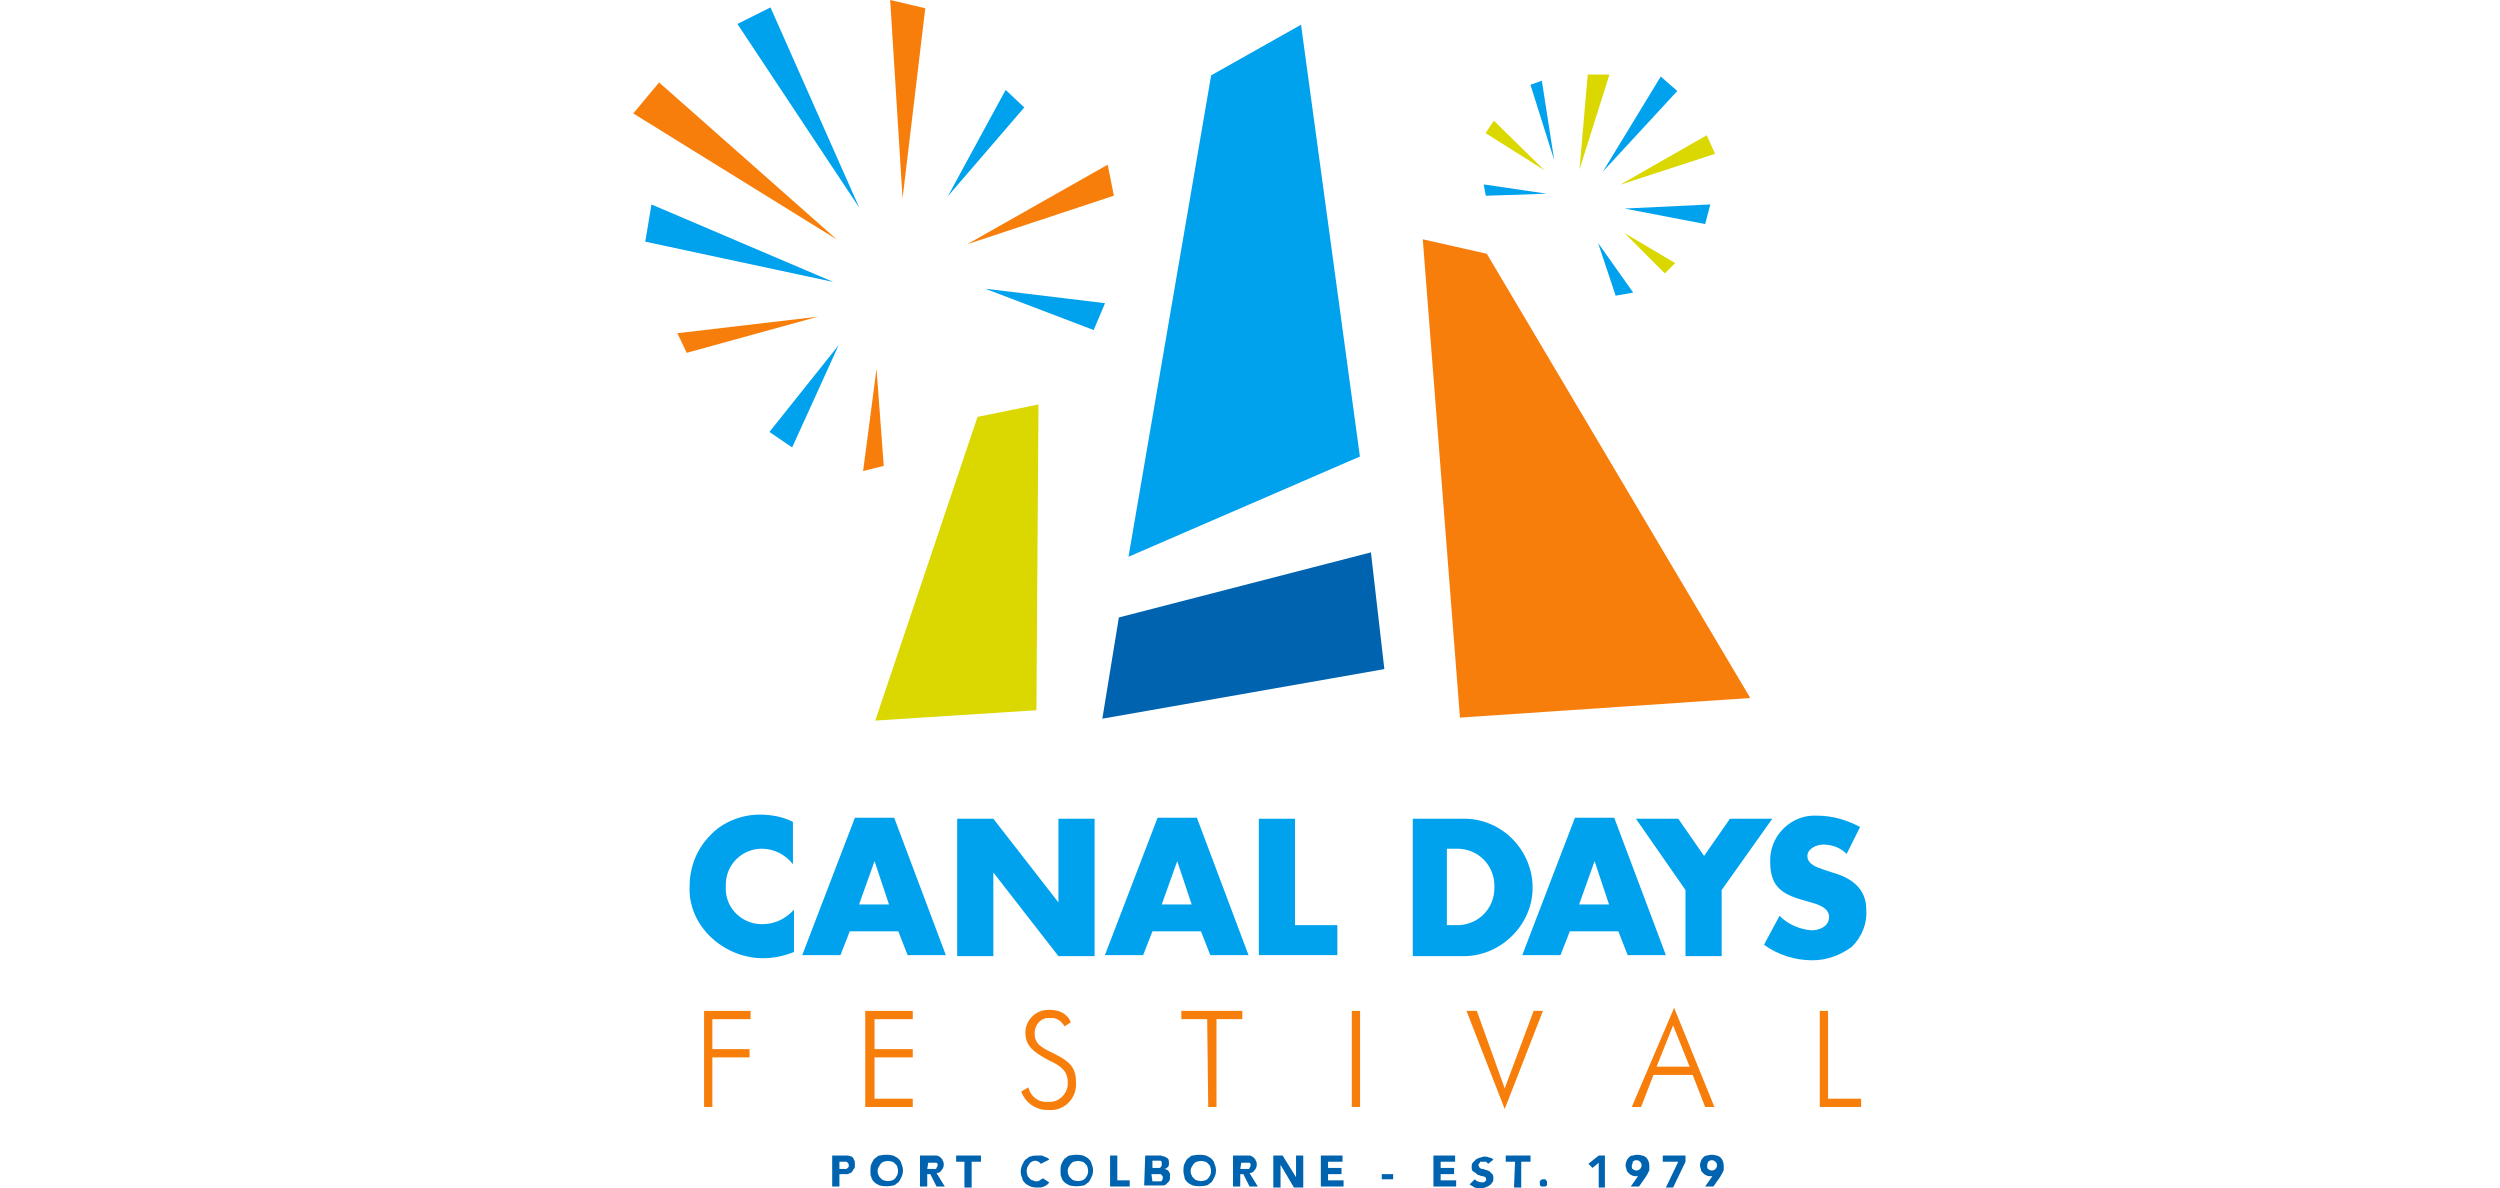 <?xml version="1.0" encoding="utf-8"?>
<!-- Generator: Adobe Illustrator 24.1.0, SVG Export Plug-In . SVG Version: 6.00 Build 0)  -->
<svg version="1.1" id="Layer_1" xmlns="http://www.w3.org/2000/svg" xmlns:xlink="http://www.w3.org/1999/xlink" x="0px" y="0px"
	 viewBox="0 0 242 115" style="enable-background:new 0 0 242 115;" xml:space="preserve">
<style type="text/css">
	.st0{fill:#00A1ED;}
	.st1{fill:#F77E0B;}
	.st2{fill:#0063B0;}
	.st3{fill:#DAD800;}
</style>
<g id="Group_6356" transform="translate(-252 -167.272)">
	<g id="Group_6355" transform="translate(252 167.272)">
		<g id="Group_6325" transform="translate(5.256 78.855)">
			<path id="Path_31124" class="st0" d="M71.5,4.8c-0.7-0.9-1.8-1.5-3-1.5c-1.9,0-3.5,1.5-3.5,3.5c0,0.1,0,0.2,0,0.2
				c-0.1,1.9,1.4,3.5,3.3,3.6c0.1,0,0.2,0,0.3,0c1.1,0,2.2-0.5,3-1.4v4.1c-1,0.4-2,0.6-3,0.6c-1.8,0-3.6-0.7-5-2
				c-1.4-1.3-2.2-3.1-2.1-5c0-1.8,0.7-3.6,2-4.9C64.6,0.8,66.4,0,68.3,0c1.1,0,2.2,0.2,3.2,0.7L71.5,4.8z"/>
			<path id="Path_31125" class="st0" d="M77,11.3l-0.9,2.3h-3.7l5.1-13.3h3.8l5,13.3h-3.7l-0.9-2.3H77z M79.4,4.5L79.4,4.5l-1.5,4.2
				h2.9L79.4,4.5z"/>
			<path id="Path_31126" class="st0" d="M87.4,0.4h3.5l6.3,8.1h0V0.4h3.5v13.3h-3.5l-6.3-8.1h0v8.1h-3.5V0.4z"/>
			<path id="Path_31127" class="st0" d="M106.3,11.3l-0.9,2.3h-3.7l5.1-13.3h3.8l5,13.3h-3.7l-0.9-2.3H106.3z M108.7,4.5L108.7,4.5
				l-1.5,4.2h2.9L108.7,4.5z"/>
			<path id="Path_31128" class="st0" d="M120.1,10.7h4.1v2.9h-7.6V0.4h3.5L120.1,10.7z"/>
			<path id="Path_31129" class="st0" d="M131.4,0.4h4.9c3.7-0.1,6.7,2.9,6.8,6.5s-2.9,6.7-6.5,6.8c-0.1,0-0.2,0-0.2,0h-4.9V0.4z
				 M134.8,10.7h0.8c2.1,0.1,3.8-1.5,3.8-3.6c0.1-2.1-1.5-3.8-3.6-3.8c-0.1,0-0.1,0-0.2,0h-0.8V10.7z"/>
			<path id="Path_31130" class="st0" d="M146.7,11.3l-0.9,2.3h-3.7l5.1-13.3h3.8l5,13.3h-3.7l-0.9-2.3H146.7z M149.1,4.5L149.1,4.5
				l-1.5,4.2h2.9L149.1,4.5z"/>
			<path id="Path_31131" class="st0" d="M153.1,0.4h4.1l2.5,3.6l2.5-3.6h4.1l-4.9,6.9v6.4h-3.5V7.3L153.1,0.4z"/>
			<path id="Path_31132" class="st0" d="M173.5,3.8c-0.6-0.6-1.4-0.9-2.3-0.9c-0.6,0-1.5,0.4-1.5,1.1c0,0.8,0.9,1.1,1.5,1.3l0.9,0.3
				c1.8,0.5,3.3,1.5,3.3,3.6c0.1,1.3-0.4,2.6-1.4,3.6c-1.1,0.8-2.4,1.3-3.8,1.3c-1.7,0-3.3-0.5-4.7-1.5l1.5-2.8
				c0.8,0.8,1.9,1.3,3.1,1.4c0.8,0,1.7-0.4,1.7-1.3c0-1-1.4-1.3-2.1-1.5c-2.2-0.6-3.6-1.2-3.6-3.8c-0.1-2.4,1.8-4.4,4.1-4.5
				c0.1,0,0.3,0,0.4,0c1.5,0,2.9,0.4,4.2,1.1L173.5,3.8z"/>
			<path id="Path_31133" class="st1" d="M62.8,19h4.6v0.8h-3.7v2.9h3.6v0.8h-3.6v4.8h-0.8V19z"/>
			<path id="Path_31134" class="st1" d="M78.5,19h4.6v0.8h-3.7v2.9h3.7v0.8h-3.7v4h3.7v0.8h-4.6V19z"/>
			<path id="Path_31135" class="st1" d="M94.3,26.4c0.2,0.9,1,1.5,1.9,1.4c1,0.1,1.8-0.7,1.9-1.6c0-0.1,0-0.2,0-0.3
				c0-1.1-0.7-1.6-1.8-2.1c-1.5-0.8-2.3-1.4-2.3-2.7c0-1.2,1-2.2,2.2-2.2c0.1,0,0.1,0,0.2,0c0.9,0,1.7,0.4,2,1.2l-0.6,0.4
				c-0.3-0.5-0.8-0.9-1.4-0.8c-0.8-0.1-1.4,0.5-1.5,1.3c0,0.1,0,0.1,0,0.2c0,1.1,0.8,1.4,2,2c1.4,0.7,2,1.3,2,2.7
				c0.1,1.4-0.9,2.6-2.3,2.7c-0.1,0-0.3,0-0.4,0c-1.2,0-2.2-0.7-2.6-1.8L94.3,26.4z"/>
			<path id="Path_31136" class="st1" d="M111.6,19.8h-2.5V19h5.9v0.8h-2.5v8.5h-0.8L111.6,19.8z"/>
			<path id="Path_31137" class="st1" d="M125.6,19h0.8v9.3h-0.8V19z"/>
			<path id="Path_31138" class="st1" d="M136.7,19h1l2.7,7.5l2.8-7.5h0.9l-3.7,9.5L136.7,19z"/>
			<path id="Path_31139" class="st1" d="M156.8,18.7l3.9,9.6h-0.9l-1.2-3.1h-3.8l-1.2,3.1h-0.9L156.8,18.7z M158.3,24.4l-1.6-4
				l-1.6,4H158.3z"/>
			<path id="Path_31140" class="st1" d="M170.9,19h0.8v8.5h3.2v0.8h-4V19z"/>
			<path id="Path_31141" class="st2" d="M75.3,33h1.1c0.2,0,0.3,0,0.4,0c0.1,0,0.3,0.1,0.4,0.1c0.1,0.1,0.2,0.2,0.2,0.3
				c0.1,0.1,0.1,0.3,0.1,0.5c0,0.2,0,0.3-0.1,0.4c-0.1,0.1-0.1,0.2-0.2,0.3c-0.1,0.1-0.2,0.1-0.4,0.2c-0.1,0-0.3,0-0.4,0H76v1.2
				h-0.7L75.3,33z M76,34.3h0.4c0.1,0,0.1,0,0.2,0c0.1,0,0.1,0,0.2-0.1c0,0,0.1-0.1,0.1-0.1c0-0.1,0-0.1,0-0.2c0-0.1,0-0.1-0.1-0.2
				c0,0-0.1-0.1-0.1-0.1c-0.1,0-0.1,0-0.2,0c-0.1,0-0.1,0-0.2,0H76L76,34.3z"/>
			<path id="Path_31142" class="st2" d="M79,34.5c0-0.2,0-0.5,0.1-0.7c0.1-0.2,0.2-0.4,0.3-0.5c0.2-0.1,0.3-0.3,0.5-0.3
				c0.4-0.1,0.9-0.1,1.3,0c0.2,0.1,0.4,0.2,0.5,0.3c0.1,0.1,0.3,0.3,0.3,0.5c0.2,0.4,0.2,0.9,0,1.3c-0.1,0.2-0.2,0.4-0.3,0.5
				c-0.2,0.1-0.3,0.3-0.5,0.3c-0.4,0.1-0.9,0.1-1.3,0c-0.2-0.1-0.4-0.2-0.5-0.3c-0.1-0.1-0.3-0.3-0.3-0.5C79,35,79,34.8,79,34.5z
				 M79.7,34.5c0,0.1,0,0.3,0.1,0.4c0,0.1,0.1,0.2,0.2,0.3c0.1,0.1,0.2,0.2,0.3,0.2c0.3,0.1,0.5,0.1,0.8,0c0.1,0,0.2-0.1,0.3-0.2
				c0.1-0.1,0.1-0.2,0.2-0.3c0.1-0.3,0.1-0.5,0-0.8c0-0.1-0.1-0.2-0.2-0.3c-0.1-0.1-0.2-0.2-0.3-0.2c-0.3-0.1-0.5-0.1-0.8,0
				c-0.1,0-0.2,0.1-0.3,0.2c-0.1,0.1-0.1,0.2-0.2,0.3C79.7,34.3,79.7,34.4,79.7,34.5L79.7,34.5z"/>
			<path id="Path_31143" class="st2" d="M83.8,33H85c0.1,0,0.3,0,0.4,0c0.1,0,0.3,0.1,0.4,0.2c0.1,0.1,0.2,0.2,0.2,0.3
				c0.1,0.1,0.1,0.3,0.1,0.4c0,0.2-0.1,0.4-0.2,0.5c-0.1,0.2-0.3,0.3-0.5,0.3l0.8,1.3h-0.8l-0.6-1.2h-0.3v1.2h-0.7L83.8,33z
				 M84.5,34.3h0.4c0.1,0,0.1,0,0.2,0c0.1,0,0.1,0,0.2,0c0.1,0,0.1-0.1,0.1-0.1c0-0.1,0.1-0.1,0.1-0.2c0-0.1,0-0.1,0-0.2
				c0,0-0.1-0.1-0.1-0.1c-0.1,0-0.1,0-0.2,0c-0.1,0-0.1,0-0.2,0h-0.4L84.5,34.3z"/>
			<path id="Path_31144" class="st2" d="M88.2,33.6h-0.9V33h2.4v0.6h-0.9v2.5h-0.7V33.6z"/>
			<path id="Path_31145" class="st2" d="M95.5,33.8c-0.1-0.1-0.1-0.1-0.2-0.2c-0.1,0-0.2-0.1-0.3-0.1c-0.2,0-0.5,0.1-0.6,0.3
				c-0.1,0.1-0.1,0.2-0.2,0.3c-0.1,0.3-0.1,0.5,0,0.8c0,0.1,0.1,0.2,0.2,0.3c0.1,0.1,0.2,0.2,0.3,0.2c0.1,0,0.2,0.1,0.3,0.1
				c0.1,0,0.3,0,0.4-0.1c0.1-0.1,0.2-0.1,0.3-0.2l0.6,0.4c-0.1,0.2-0.3,0.3-0.5,0.4c-0.2,0.1-0.4,0.1-0.6,0.1c-0.2,0-0.4,0-0.7-0.1
				c-0.2-0.1-0.4-0.2-0.5-0.3c-0.1-0.1-0.3-0.3-0.3-0.5c-0.2-0.4-0.2-0.9,0-1.3c0.1-0.2,0.2-0.4,0.3-0.5c0.2-0.1,0.3-0.3,0.5-0.3
				c0.2-0.1,0.4-0.1,0.7-0.1c0.1,0,0.2,0,0.3,0c0.1,0,0.2,0,0.3,0.1c0.1,0,0.2,0.1,0.3,0.1c0.1,0.1,0.2,0.1,0.2,0.2L95.5,33.8z"/>
			<path id="Path_31146" class="st2" d="M97.4,34.5c0-0.2,0-0.5,0.1-0.7c0.1-0.2,0.2-0.4,0.3-0.5c0.2-0.1,0.3-0.3,0.5-0.3
				c0.4-0.1,0.9-0.1,1.3,0c0.2,0.1,0.4,0.2,0.5,0.3c0.1,0.1,0.3,0.3,0.3,0.5c0.2,0.4,0.2,0.9,0,1.3c-0.1,0.2-0.2,0.4-0.3,0.5
				c-0.2,0.1-0.3,0.3-0.5,0.3c-0.4,0.1-0.9,0.1-1.3,0c-0.2-0.1-0.4-0.2-0.5-0.3c-0.1-0.1-0.3-0.3-0.3-0.5
				C97.4,35,97.4,34.8,97.4,34.5z M98.1,34.5c0,0.1,0,0.3,0.1,0.4c0,0.1,0.1,0.2,0.2,0.3c0.1,0.1,0.2,0.2,0.3,0.2
				c0.3,0.1,0.5,0.1,0.8,0c0.1,0,0.2-0.1,0.3-0.2c0.1-0.1,0.1-0.2,0.2-0.3c0.1-0.3,0.1-0.5,0-0.8c0-0.1-0.1-0.2-0.2-0.3
				c-0.1-0.1-0.2-0.2-0.3-0.2c-0.3-0.1-0.5-0.1-0.8,0c-0.1,0-0.2,0.1-0.3,0.2c-0.1,0.1-0.1,0.2-0.2,0.3
				C98.1,34.3,98.1,34.4,98.1,34.5L98.1,34.5z"/>
			<path id="Path_31147" class="st2" d="M102.2,33h0.7v2.4h1.2v0.6h-1.9V33z"/>
			<path id="Path_31148" class="st2" d="M105.6,33h1.1c0.1,0,0.3,0,0.4,0c0.1,0,0.2,0.1,0.4,0.1c0.1,0.1,0.2,0.1,0.3,0.2
				c0.1,0.1,0.1,0.3,0.1,0.4c0,0.2,0,0.3-0.1,0.4c-0.1,0.1-0.2,0.2-0.4,0.2v0c0.1,0,0.2,0,0.3,0.1c0.1,0,0.2,0.1,0.2,0.2
				c0.1,0.1,0.1,0.1,0.1,0.2c0,0.1,0,0.2,0,0.3c0,0.1,0,0.3-0.1,0.4c-0.1,0.1-0.2,0.2-0.3,0.3c-0.1,0.1-0.2,0.1-0.4,0.1
				c-0.1,0-0.3,0-0.4,0h-1.3L105.6,33z M106.3,34.2h0.5c0.1,0,0.1,0,0.2,0c0,0,0.1,0,0.1-0.1c0,0,0.1-0.1,0.1-0.1c0,0,0-0.1,0-0.2
				c0-0.1,0-0.1,0-0.2c0,0-0.1-0.1-0.1-0.1c0,0-0.1,0-0.1,0c-0.1,0-0.1,0-0.2,0h-0.5L106.3,34.2z M106.3,35.5h0.6c0.1,0,0.1,0,0.2,0
				c0.1,0,0.1,0,0.1-0.1c0,0,0.1-0.1,0.1-0.1c0-0.1,0-0.1,0-0.2c0-0.1,0-0.1-0.1-0.2c0,0-0.1-0.1-0.1-0.1c-0.1,0-0.1,0-0.2,0
				c-0.1,0-0.1,0-0.2,0h-0.5L106.3,35.5z"/>
			<path id="Path_31149" class="st2" d="M109.3,34.5c0-0.2,0-0.5,0.1-0.7c0.1-0.2,0.2-0.4,0.3-0.5c0.2-0.1,0.3-0.3,0.5-0.3
				c0.4-0.1,0.9-0.1,1.3,0c0.2,0.1,0.4,0.2,0.5,0.3c0.1,0.1,0.3,0.3,0.3,0.5c0.2,0.4,0.2,0.9,0,1.3c-0.1,0.2-0.2,0.4-0.3,0.5
				c-0.2,0.1-0.3,0.3-0.5,0.3c-0.4,0.1-0.9,0.1-1.3,0c-0.2-0.1-0.4-0.2-0.5-0.3c-0.1-0.1-0.3-0.3-0.3-0.5
				C109.4,35,109.3,34.8,109.3,34.5z M110,34.5c0,0.1,0,0.3,0.1,0.4c0,0.1,0.1,0.2,0.2,0.3c0.1,0.1,0.2,0.2,0.3,0.2
				c0.3,0.1,0.5,0.1,0.8,0c0.1,0,0.2-0.1,0.3-0.2c0.1-0.1,0.1-0.2,0.2-0.3c0.1-0.3,0.1-0.5,0-0.8c0-0.1-0.1-0.2-0.2-0.3
				c-0.1-0.1-0.2-0.2-0.3-0.2c-0.3-0.1-0.5-0.1-0.8,0c-0.1,0-0.2,0.1-0.3,0.2c-0.1,0.1-0.1,0.2-0.2,0.3C110,34.3,110,34.4,110,34.5z
				"/>
			<path id="Path_31150" class="st2" d="M114.1,33h1.2c0.1,0,0.3,0,0.4,0c0.1,0,0.3,0.1,0.4,0.2c0.1,0.1,0.2,0.2,0.2,0.3
				c0.1,0.1,0.1,0.3,0.1,0.4c0,0.2-0.1,0.4-0.2,0.5c-0.1,0.2-0.3,0.3-0.5,0.3l0.8,1.3h-0.8l-0.6-1.2h-0.3v1.2h-0.7L114.1,33z
				 M114.8,34.3h0.4c0.1,0,0.1,0,0.2,0c0.1,0,0.1,0,0.2,0c0.1,0,0.1-0.1,0.1-0.1c0-0.1,0.1-0.1,0.1-0.2c0-0.1,0-0.1,0-0.2
				c0,0-0.1-0.1-0.1-0.1c-0.1,0-0.1,0-0.2,0c-0.1,0-0.1,0-0.2,0h-0.4L114.8,34.3z"/>
			<path id="Path_31151" class="st2" d="M118,33h0.9l1.3,2.1h0V33h0.7v3.1H120l-1.3-2.2h0v2.2H118L118,33z"/>
			<path id="Path_31152" class="st2" d="M122.6,33h2.1v0.6h-1.4v0.6h1.3v0.6h-1.3v0.6h1.5v0.6h-2.2L122.6,33z"/>
			<path id="Path_31153" class="st2" d="M129.6,35.3h-1.1v-0.5h1.1V35.3z"/>
			<path id="Path_31154" class="st2" d="M133.5,33h2.1v0.6h-1.4v0.6h1.3v0.6h-1.3v0.6h1.5v0.6h-2.2L133.5,33z"/>
			<path id="Path_31155" class="st2" d="M138.8,33.8c-0.1-0.1-0.1-0.1-0.2-0.2c-0.1,0-0.2,0-0.3,0c-0.1,0-0.1,0-0.2,0
				c-0.1,0-0.1,0-0.1,0.1c0,0-0.1,0.1-0.1,0.1c-0.1,0.1,0,0.3,0.1,0.4c0.1,0.1,0.2,0.1,0.3,0.1c0.1,0,0.2,0.1,0.3,0.1
				c0.1,0,0.2,0.1,0.3,0.1c0.1,0.1,0.2,0.2,0.3,0.3c0.1,0.1,0.1,0.3,0.1,0.4c0,0.2,0,0.3-0.1,0.4c-0.1,0.1-0.1,0.2-0.3,0.3
				c-0.1,0.1-0.2,0.1-0.4,0.2c-0.3,0.1-0.7,0.1-1,0c-0.2-0.1-0.3-0.2-0.5-0.3l0.5-0.5c0.1,0.1,0.2,0.2,0.3,0.2
				c0.2,0.1,0.3,0.1,0.5,0.1c0.1,0,0.1,0,0.2-0.1c0,0,0.1-0.1,0.1-0.1c0,0,0-0.1,0-0.1c0-0.1,0-0.2-0.1-0.2
				c-0.1-0.1-0.2-0.1-0.3-0.1c-0.1,0-0.2-0.1-0.3-0.1c-0.1,0-0.2-0.1-0.3-0.2c-0.1-0.1-0.2-0.1-0.3-0.2c-0.1-0.1-0.1-0.3-0.1-0.4
				c0-0.1,0-0.3,0.1-0.4c0.1-0.1,0.2-0.2,0.3-0.3c0.1-0.1,0.2-0.1,0.4-0.2c0.1,0,0.3-0.1,0.4-0.1c0.2,0,0.3,0,0.5,0.1
				c0.2,0,0.3,0.1,0.4,0.2L138.8,33.8z"/>
			<path id="Path_31156" class="st2" d="M141.4,33.6h-0.9V33h2.4v0.6h-0.9v2.5h-0.7L141.4,33.6z"/>
			<path id="Path_31157" class="st2" d="M143.8,35.7c0-0.1,0-0.1,0-0.2c0,0,0-0.1,0.1-0.1c0,0,0.1-0.1,0.1-0.1c0.1,0,0.2,0,0.3,0
				c0,0,0.1,0,0.1,0.1c0,0,0.1,0.1,0.1,0.1c0,0.1,0,0.2,0,0.3c0,0.1-0.1,0.2-0.2,0.2c-0.1,0-0.2,0-0.3,0c-0.1,0-0.2-0.1-0.2-0.2
				C143.8,35.8,143.8,35.8,143.8,35.7z"/>
			<path id="Path_31158" class="st2" d="M149.5,33.7l-0.6,0.5l-0.4-0.4l1-0.8h0.6v3.1h-0.6L149.5,33.7z"/>
			<path id="Path_31159" class="st2" d="M153.3,35c0,0-0.1,0-0.1,0c0,0-0.1,0-0.1,0c-0.1,0-0.3,0-0.4-0.1c-0.1,0-0.2-0.1-0.3-0.2
				c-0.1-0.1-0.2-0.2-0.2-0.3c0-0.1-0.1-0.3-0.1-0.4c0-0.3,0.1-0.6,0.3-0.8c0.1-0.1,0.2-0.2,0.4-0.2c0.3-0.1,0.6-0.1,0.9,0
				c0.1,0,0.3,0.1,0.4,0.2c0.2,0.2,0.3,0.5,0.3,0.8c0,0.1,0,0.2,0,0.3c0,0.1,0,0.2-0.1,0.3c0,0.1-0.1,0.2-0.1,0.2
				c0,0.1-0.1,0.1-0.1,0.2l-0.7,1h-0.8L153.3,35z M152.7,34c0,0.1,0,0.3,0.1,0.3c0.2,0.2,0.5,0.2,0.7,0c0.2-0.2,0.2-0.5,0-0.7
				c-0.2-0.2-0.5-0.2-0.7,0C152.8,33.8,152.7,33.9,152.7,34L152.7,34z"/>
			<path id="Path_31160" class="st2" d="M157.2,33.6h-1.5V33h2.2v0.6l-1.2,2.5H156L157.2,33.6z"/>
			<path id="Path_31161" class="st2" d="M160.5,35c0,0-0.1,0-0.1,0c0,0-0.1,0-0.1,0c-0.1,0-0.3,0-0.4-0.1c-0.1,0-0.2-0.1-0.3-0.2
				c-0.1-0.1-0.2-0.2-0.2-0.3c0-0.1-0.1-0.3-0.1-0.4c0-0.3,0.1-0.6,0.3-0.8c0.1-0.1,0.2-0.2,0.4-0.2c0.3-0.1,0.6-0.1,0.9,0
				c0.1,0,0.3,0.1,0.4,0.2c0.2,0.2,0.3,0.5,0.3,0.8c0,0.1,0,0.2,0,0.3c0,0.1,0,0.2-0.1,0.3c0,0.1-0.1,0.2-0.1,0.2
				c0,0.1-0.1,0.1-0.1,0.2l-0.7,1h-0.8L160.5,35z M160,34c0,0.1,0,0.3,0.1,0.3c0.2,0.2,0.5,0.2,0.7,0c0.2-0.2,0.2-0.5,0-0.7
				c-0.2-0.2-0.5-0.2-0.7,0C160,33.8,160,33.9,160,34z"/>
		</g>
		<g id="Group_6354">
			<g id="Group_6335" transform="translate(82.324 7.214)">
				<g id="Group_6326" transform="translate(11.537 0.194)">
					<path id="Path_31162" class="st0" d="M61.3,9.2l7.2-7.8L66.9,0L61.3,9.2z"/>
				</g>
				<g id="Group_6327" transform="translate(13.192 5.876)">
					<path id="Path_31163" class="st3" d="M61.3,4.8l9.2-3L69.7,0L61.3,4.8z"/>
				</g>
				<g id="Group_6328" transform="translate(11.072 16.309)">
					<path id="Path_31164" class="st0" d="M61.3,0L63,5.1l1.7-0.3L61.3,0z"/>
				</g>
				<g id="Group_6329" transform="translate(13.635 12.575)">
					<path id="Path_31165" class="st0" d="M61.3,0.4l7.8,1.5L69.6,0L61.3,0.4z"/>
				</g>
				<g id="Group_6330" transform="translate(9.269)">
					<path id="Path_31166" class="st3" d="M61.3,9.2L64.2,0h-2.1L61.3,9.2z"/>
				</g>
				<g id="Group_6331" transform="translate(0.181 4.471)">
					<path id="Path_31167" class="st3" d="M67,4.8L62.1,0l-0.8,1.2L67,4.8z"/>
				</g>
				<g id="Group_6332" transform="translate(4.525 0.596)">
					<path id="Path_31168" class="st0" d="M63.6,7.7L62.4,0l-1.1,0.4L63.6,7.7z"/>
				</g>
				<g id="Group_6333" transform="translate(0 10.636)">
					<path id="Path_31169" class="st0" d="M67.4,0.9L61.3,0l0.2,1.1L67.4,0.9z"/>
				</g>
				<g id="Group_6334" transform="translate(13.633 15.35)">
					<path id="Path_31170" class="st3" d="M61.3,0l4.9,2.9l-1,1L61.3,0z"/>
				</g>
			</g>
			<g id="Group_6346">
				<g id="Group_6336" transform="translate(0 7.981)">
					<path id="Path_31171" class="st1" d="M81,15.2L63.8,0l-2.5,3L81,15.2z"/>
				</g>
				<g id="Group_6337" transform="translate(10.083 0.718)">
					<path id="Path_31172" class="st0" d="M73.1,19.4L64.5,0l-3.2,1.6L73.1,19.4z"/>
				</g>
				<g id="Group_6338" transform="translate(32.325 15.942)">
					<path id="Path_31173" class="st1" d="M61.3,7.7l14.2-4.7L74.9,0L61.3,7.7z"/>
				</g>
				<g id="Group_6339" transform="translate(24.868)">
					<path id="Path_31174" class="st1" d="M62.5,19.2l2.2-18.4L61.3,0L62.5,19.2z"/>
				</g>
				<g id="Group_6340" transform="translate(1.162 19.793)">
					<path id="Path_31175" class="st0" d="M79.5,7.5L61.9,0l-0.6,3.6L79.5,7.5z"/>
				</g>
				<g id="Group_6341" transform="translate(13.08 33.413)">
					<path id="Path_31176" class="st0" d="M68.1,0l-6.7,8.4l2.2,1.5L68.1,0z"/>
				</g>
				<g id="Group_6342" transform="translate(4.271 30.655)">
					<path id="Path_31177" class="st1" d="M74.9,0L61.3,1.6l0.9,1.9L74.9,0z"/>
				</g>
				<g id="Group_6343" transform="translate(22.248 35.698)">
					<path id="Path_31178" class="st1" d="M62.6,0l-1.3,9.9l2-0.5L62.6,0z"/>
				</g>
				<g id="Group_6344" transform="translate(30.448 8.702)">
					<path id="Path_31179" class="st0" d="M61.3,10.3L66.9,0l1.8,1.7L61.3,10.3z"/>
				</g>
				<g id="Group_6345" transform="translate(34.067 27.948)">
					<path id="Path_31180" class="st0" d="M61.3,0l11.6,1.4l-1.1,2.6L61.3,0z"/>
				</g>
			</g>
			<g id="Group_6353" transform="translate(23.425 2.393)">
				<g id="Group_6349" transform="translate(0 20.772)">
					<g id="Group_6347" transform="translate(52.999)">
						<path id="Path_31181" class="st1" d="M64.9,46.3L61.3,0l6.2,1.4l25.5,43L64.9,46.3z"/>
					</g>
					<g id="Group_6348" transform="translate(0 15.987)">
						<path id="Path_31182" class="st3" d="M76.9,29.6L77.1,0l-5.9,1.2l-9.9,29.4L76.9,29.6z"/>
					</g>
				</g>
				<g id="Group_6352" transform="translate(21.981)">
					<g id="Group_6350" transform="translate(2.533)">
						<path id="Path_31183" class="st0" d="M78,0l-8.7,4.9l-8,46.6l22.4-9.7L78,0z"/>
					</g>
					<g id="Group_6351" transform="translate(0 51.076)">
						<path id="Path_31184" class="st2" d="M62.9,6.3l-1.6,9.8l27.3-4.8L87.3,0L62.9,6.3z"/>
					</g>
				</g>
			</g>
		</g>
	</g>
</g>
</svg>
